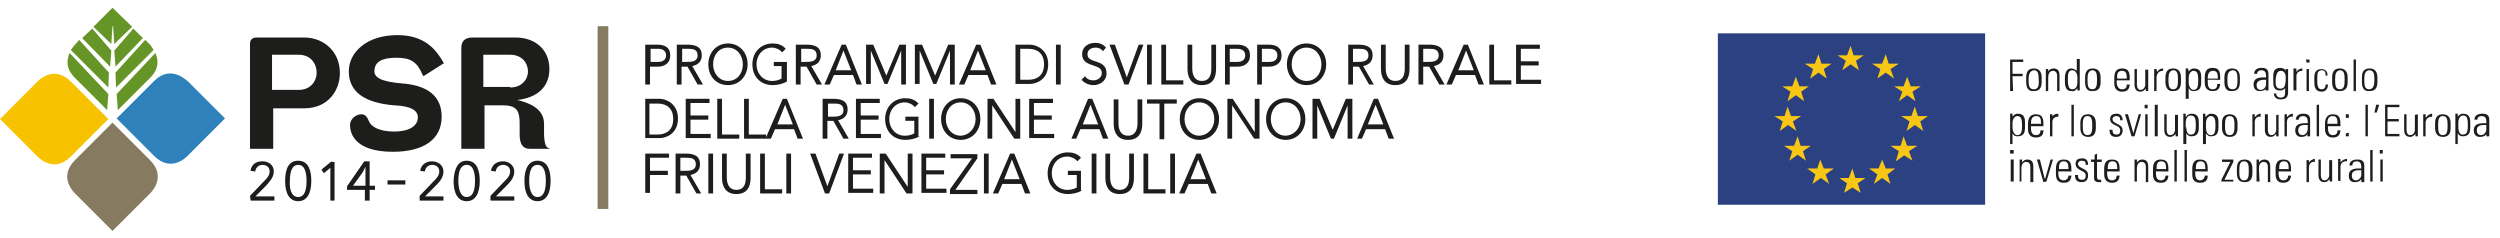<?xml version="1.0" encoding="utf-8"?>
<!-- Generator: Adobe Illustrator 24.2.1, SVG Export Plug-In . SVG Version: 6.00 Build 0)  -->
<svg version="1.1" id="Livello_1" xmlns="http://www.w3.org/2000/svg" xmlns:xlink="http://www.w3.org/1999/xlink" x="0px" y="0px"
	 viewBox="0 0 420 40" style="enable-background:new 0 0 420 40;" xml:space="preserve">
<style type="text/css">
	.st0{fill:#2F81BC;}
	.st1{fill:#F7C300;}
	.st2{fill:#867B60;}
	.st3{fill:#669527;}
	.st4{fill:#1D1D1B;}
	.st5{fill:#2C4182;}
	.st6{fill:#F8C614;}
</style>
<g>
	<path class="st0" d="M25.9,13.6l-6.3,6.3h0l0,0l0,0h0l6.3,6.3c3,3,5.7-0.1,5.7-0.1l6.2-6.2l0,0l0,0l0,0l0,0l0,0h0l-6.2-6.2
		C31.5,13.7,28.8,10.7,25.9,13.6"/>
	<path class="st1" d="M11.9,13.7l6.3,6.3l0,0l0,0l0,0h0l-6.3,6.3c-3,3-5.7-0.1-5.7-0.1L0,20h0l0,0l0,0l0,0l0,0l0,0l6.2-6.2
		C6.2,13.8,8.9,10.7,11.9,13.7"/>
	<path class="st2" d="M25.2,26.9l-6.3-6.3v0l0,0l0,0v0l-6.3,6.3c-3,3,0.1,5.7,0.1,5.7l6.2,6.2l0,0l0,0l0,0l0,0v0l6.2-6.2
		C25.1,32.6,28.2,29.9,25.2,26.9"/>
	<path class="st3" d="M18.9,1.3L18.9,1.3L18.9,1.3L18.9,1.3L18.9,1.3l-3.2,3.2l3,2.9l0.2-3H19l0.2,3l3-2.9L18.9,1.3z M26.1,8.9
		l-6.5,6.9l0.2,2.7l5.4-5.4C26.8,11.5,26.6,10,26.1,8.9 M22.4,4.8l-3.2,3.7l0.2,2.7L24,6.4L22.4,4.8z M25.1,7.4l-0.7-0.7l-5,5.5
		l0.1,2.5l6.3-6.3C25.5,7.8,25.1,7.4,25.1,7.4 M12.6,13.1l5.4,5.4l0.2-2.7l-6.5-6.9C11.2,10,11,11.5,12.6,13.1 M13.8,6.4l4.7,4.8
		l0.2-2.7l-3.2-3.7L13.8,6.4z M12.7,7.4c0,0-0.4,0.4-0.8,1l6.3,6.3l0.1-2.5l-5-5.5L12.7,7.4z"/>
	<path class="st4" d="M201.3,26.8L201.3,26.8l-1.3,3.3h2.6L201.3,26.8z M201,25.8h0.7l2.7,6.7h-0.9l-0.6-1.6h-3.2l-0.7,1.6h-0.9
		L201,25.8z M196.6,25.8h0.8v6.7h-0.8V25.8z M192.1,25.8h0.8v6h2.9v0.7h-3.7V25.8z M190.5,29.9c0,1.5-0.6,2.7-2.4,2.7
		c-1.8,0-2.4-1.3-2.4-2.7v-4.1h0.8v4c0,1.1,0.4,2.1,1.6,2.1c1.3,0,1.6-1,1.6-2.1v-4h0.8V29.9z M183.4,25.8h0.8v6.7h-0.8V25.8z
		 M181.8,32c-0.7,0.4-1.6,0.6-2.4,0.6c-2,0-3.4-1.4-3.4-3.5c0-2.1,1.5-3.5,3.4-3.5c0.8,0,1.6,0.2,2.2,0.9l-0.6,0.6
		c-0.4-0.5-1.1-0.8-1.7-0.8c-1.5,0-2.6,1.2-2.6,2.8c0,1.6,1.1,2.8,2.6,2.8c0.5,0,1.1-0.1,1.6-0.4v-2.1h-1.5v-0.7h2.2V32z M170,26.8
		L170,26.8l-1.3,3.3h2.6L170,26.8z M169.7,25.8h0.7l2.7,6.7h-0.9l-0.6-1.6h-3.2l-0.7,1.6h-0.9L169.7,25.8z M165.3,25.8h0.8v6.7h-0.8
		V25.8z M159.6,31.8l3.7-5.2h-3.6v-0.7h4.5v0.7l-3.7,5.3h3.7v0.7h-4.6V31.8z M154.8,25.8h4v0.7h-3.2v2.1h3v0.7h-3v2.4h3.4v0.7h-4.2
		V25.8z M147.8,25.8h1l3.7,5.6h0v-5.6h0.8v6.7h-1l-3.7-5.6h0v5.6h-0.8V25.8z M142.5,25.8h4v0.7h-3.2v2.1h3v0.7h-3v2.4h3.4v0.7h-4.2
		V25.8z M136.1,25.8h0.9l2,5.5h0l2-5.5h0.8l-2.5,6.7h-0.7L136.1,25.8z M132.1,25.8h0.8v6.7h-0.8V25.8z M127.7,25.8h0.8v6h2.9v0.7
		h-3.7V25.8z M126.1,29.9c0,1.5-0.6,2.7-2.4,2.7s-2.4-1.3-2.4-2.7v-4.1h0.8v4c0,1.1,0.4,2.1,1.6,2.1c1.3,0,1.6-1,1.6-2.1v-4h0.8
		V29.9z M119,25.8h0.8v6.7H119V25.8z M114.3,28.7h0.7c0.8,0,1.9,0,1.9-1.1c0-1-0.8-1.1-1.5-1.1h-1.1V28.7z M113.5,25.8h1.6
		c1.2,0,2.5,0.2,2.5,1.8c0,1-0.6,1.6-1.6,1.8l1.8,3.1H117l-1.7-3h-1v3h-0.8V25.8z M108.5,25.8h3.9v0.7h-3.2v2.2h3v0.7h-3v3h-0.8
		V25.8z M231.1,17.6L231.1,17.6l-1.3,3.3h2.6L231.1,17.6z M230.8,16.6h0.7l2.7,6.7h-0.9l-0.6-1.6h-3.2l-0.7,1.6H228L230.8,16.6z
		 M220.6,16.6h1.1l2.2,5.2h0l2.2-5.2h1.1v6.7h-0.8v-5.6h0l-2.3,5.6h-0.5l-2.3-5.6h0v5.6h-0.8V16.6z M218.5,20c0-1.5-1-2.8-2.5-2.8
		c-1.5,0-2.5,1.2-2.5,2.8c0,1.5,1,2.8,2.5,2.8C217.5,22.7,218.5,21.5,218.5,20 M212.7,20c0-2,1.4-3.5,3.3-3.5c1.9,0,3.3,1.5,3.3,3.5
		c0,2-1.4,3.5-3.3,3.5C214.1,23.5,212.7,22,212.7,20 M206.1,16.6h1l3.7,5.6h0v-5.6h0.8v6.7h-0.9l-3.7-5.6h0v5.6h-0.8V16.6z M204,20
		c0-1.5-1-2.8-2.5-2.8c-1.5,0-2.5,1.2-2.5,2.8c0,1.5,1,2.8,2.5,2.8C203,22.7,204,21.5,204,20 M198.2,20c0-2,1.4-3.5,3.3-3.5
		c1.9,0,3.3,1.5,3.3,3.5c0,2-1.4,3.5-3.3,3.5C199.6,23.5,198.2,22,198.2,20 M197.7,17.4h-2.1v6h-0.8v-6h-2.1v-0.7h5V17.4z
		 M191.9,20.8c0,1.5-0.6,2.7-2.4,2.7c-1.8,0-2.4-1.3-2.4-2.7v-4.1h0.8v4c0,1.1,0.4,2.1,1.6,2.1s1.6-1,1.6-2.1v-4h0.8V20.8z
		 M183.2,17.6L183.2,17.6l-1.3,3.3h2.6L183.2,17.6z M182.8,16.6h0.7l2.7,6.7h-0.9l-0.6-1.6h-3.2l-0.7,1.6H180L182.8,16.6z
		 M172.9,16.6h4v0.7h-3.2v2.1h3v0.7h-3v2.4h3.4v0.7h-4.2V16.6z M165.9,16.6h1l3.7,5.6h0v-5.6h0.8v6.7h-1l-3.7-5.6h0v5.6h-0.8V16.6z
		 M163.9,20c0-1.5-1-2.8-2.5-2.8c-1.5,0-2.5,1.2-2.5,2.8c0,1.5,1,2.8,2.5,2.8C162.9,22.7,163.9,21.5,163.9,20 M158.1,20
		c0-2,1.4-3.5,3.3-3.5s3.3,1.5,3.3,3.5c0,2-1.4,3.5-3.3,3.5S158.1,22,158.1,20 M156.1,16.6h0.8v6.7h-0.8V16.6z M154.5,22.9
		c-0.7,0.4-1.6,0.6-2.4,0.6c-2,0-3.4-1.4-3.4-3.5c0-2.1,1.5-3.5,3.4-3.5c0.8,0,1.6,0.2,2.2,0.9l-0.6,0.6c-0.4-0.5-1.1-0.8-1.7-0.8
		c-1.5,0-2.6,1.2-2.6,2.8c0,1.6,1.1,2.8,2.6,2.8c0.5,0,1.1-0.1,1.6-0.4v-2.1h-1.5v-0.7h2.2V22.9z M143.8,16.6h4v0.7h-3.2v2.1h3v0.7
		h-3v2.4h3.4v0.7h-4.2V16.6z M139.1,19.6h0.7c0.8,0,1.9,0,1.9-1.1c0-1-0.8-1.1-1.5-1.1h-1.1V19.6z M138.3,16.6h1.6
		c1.2,0,2.5,0.2,2.5,1.8c0,1-0.6,1.6-1.6,1.8l1.8,3.1h-0.9l-1.7-3h-1v3h-0.8V16.6z M131.9,17.6L131.9,17.6l-1.3,3.3h2.6L131.9,17.6z
		 M131.5,16.6h0.7l2.7,6.7h-0.9l-0.6-1.6h-3.2l-0.7,1.6h-0.9L131.5,16.6z M125,16.6h0.8v6h2.9v0.7H125V16.6z M120.5,16.6h0.8v6h2.9
		v0.7h-3.7V16.6z M115.2,16.6h4v0.7h-3.2v2.1h3v0.7h-3v2.4h3.4v0.7h-4.2V16.6z M109.1,22.6h1.4c1.5,0,2.6-0.8,2.6-2.6
		c0-1.8-1.1-2.6-2.6-2.6h-1.4V22.6z M108.4,16.6h2.4c1.2,0,3.1,0.9,3.1,3.3c0,2.5-1.9,3.3-3.1,3.3h-2.4V16.6z M254.7,7.5h4v0.7h-3.2
		v2.1h3V11h-3v2.4h3.4v0.7h-4.2V7.5z M250.2,7.5h0.8v6h2.9v0.7h-3.7V7.5z M246.3,8.5L246.3,8.5l-1.3,3.3h2.6L246.3,8.5z M245.9,7.5
		h0.7l2.7,6.7h-0.9l-0.6-1.6h-3.2l-0.7,1.6h-0.9L245.9,7.5z M239.1,10.4h0.7c0.8,0,1.9,0,1.9-1.1c0-1-0.8-1.1-1.5-1.1h-1.1V10.4z
		 M238.4,7.5h1.6c1.2,0,2.5,0.2,2.5,1.8c0,1-0.6,1.6-1.6,1.8l1.8,3.1h-0.9l-1.7-3h-1v3h-0.8V7.5z M236.8,11.6c0,1.5-0.6,2.7-2.4,2.7
		c-1.8,0-2.4-1.3-2.4-2.7V7.5h0.8v4c0,1.1,0.4,2.1,1.6,2.1c1.3,0,1.6-1,1.6-2.1v-4h0.8V11.6z M227.3,10.4h0.7c0.8,0,1.9,0,1.9-1.1
		c0-1-0.8-1.1-1.5-1.1h-1.1V10.4z M226.5,7.5h1.6c1.2,0,2.5,0.2,2.5,1.8c0,1-0.6,1.6-1.6,1.8l1.8,3.1H230l-1.7-3h-1v3h-0.8V7.5z
		 M222,10.8c0-1.5-1-2.8-2.5-2.8c-1.5,0-2.5,1.2-2.5,2.8c0,1.5,1,2.8,2.5,2.8C221,13.6,222,12.4,222,10.8 M216.2,10.8
		c0-2,1.4-3.5,3.3-3.5c1.9,0,3.3,1.5,3.3,3.5c0,2-1.4,3.5-3.3,3.5C217.6,14.3,216.2,12.8,216.2,10.8 M212,10.4h1.3
		c0.8,0,1.3-0.4,1.3-1.1c0-0.7-0.5-1.1-1.3-1.1H212V10.4z M211.2,7.5h1.9c1.2,0,2.2,0.4,2.2,1.8c0,1.5-1.2,1.9-2.1,1.9H212v3h-0.8
		V7.5z M206.6,10.4h1.3c0.8,0,1.3-0.4,1.3-1.1c0-0.7-0.5-1.1-1.3-1.1h-1.3V10.4z M205.9,7.5h1.9c1.2,0,2.2,0.4,2.2,1.8
		c0,1.5-1.2,1.9-2.1,1.9h-1.3v3h-0.8V7.5z M204.3,11.6c0,1.5-0.6,2.7-2.4,2.7c-1.8,0-2.4-1.3-2.4-2.7V7.5h0.8v4
		c0,1.1,0.4,2.1,1.6,2.1c1.3,0,1.6-1,1.6-2.1v-4h0.8V11.6z M195.1,7.5h0.8v6h2.9v0.7h-3.7V7.5z M192.7,7.5h0.8v6.7h-0.8V7.5z
		 M186.4,7.5h0.9l2,5.5h0l2-5.5h0.8l-2.5,6.7h-0.7L186.4,7.5z M185.3,8.6C185,8.2,184.6,8,184.1,8c-0.7,0-1.4,0.3-1.4,1.1
		c0,0.6,0.3,0.9,1.3,1.2c1,0.3,1.9,0.7,1.9,2c0,1.3-1.1,2-2.2,2c-0.7,0-1.5-0.3-2-0.9l0.6-0.6c0.3,0.5,0.8,0.7,1.4,0.7
		c0.6,0,1.4-0.4,1.4-1.2c0-0.8-0.5-1-1.7-1.4c-0.9-0.3-1.6-0.7-1.6-1.8c0-1.3,1.1-1.9,2.2-1.9c0.7,0,1.3,0.2,1.8,0.8L185.3,8.6z
		 M177.4,7.5h0.8v6.7h-0.8V7.5z M171.4,13.4h1.4c1.5,0,2.6-0.8,2.6-2.6c0-1.8-1.1-2.6-2.6-2.6h-1.4V13.4z M170.6,7.5h2.4
		c1.2,0,3.1,0.9,3.1,3.3c0,2.5-1.9,3.3-3.1,3.3h-2.4V7.5z M164.3,8.5L164.3,8.5l-1.3,3.3h2.6L164.3,8.5z M164,7.5h0.7l2.7,6.7h-0.9
		l-0.6-1.6h-3.2l-0.7,1.6h-0.9L164,7.5z M153.8,7.5h1.1l2.2,5.2h0l2.2-5.2h1.1v6.7h-0.8V8.5h0l-2.3,5.6h-0.5l-2.3-5.6h0v5.6h-0.8
		V7.5z M145.6,7.5h1.1l2.2,5.2h0l2.2-5.2h1.1v6.7h-0.8V8.5h0l-2.3,5.6h-0.5l-2.3-5.6h0v5.6h-0.8V7.5z M141.7,8.5L141.7,8.5l-1.3,3.3
		h2.6L141.7,8.5z M141.4,7.5h0.7l2.7,6.7h-0.9l-0.6-1.6h-3.2l-0.7,1.6h-0.9L141.4,7.5z M134.6,10.4h0.7c0.8,0,1.9,0,1.9-1.1
		c0-1-0.8-1.1-1.5-1.1h-1.1V10.4z M133.8,7.5h1.6c1.2,0,2.5,0.2,2.5,1.8c0,1-0.6,1.6-1.6,1.8l1.8,3.1h-0.9l-1.7-3h-1v3h-0.8V7.5z
		 M132.2,13.7c-0.7,0.4-1.6,0.6-2.4,0.6c-2,0-3.4-1.4-3.4-3.5c0-2.1,1.5-3.5,3.4-3.5c0.8,0,1.6,0.2,2.2,0.9l-0.6,0.6
		c-0.4-0.5-1.1-0.8-1.7-0.8c-1.5,0-2.6,1.2-2.6,2.8c0,1.6,1.1,2.8,2.6,2.8c0.5,0,1.1-0.1,1.6-0.4v-2.1H130v-0.7h2.2V13.7z
		 M124.8,10.8c0-1.5-1-2.8-2.5-2.8c-1.5,0-2.5,1.2-2.5,2.8c0,1.5,1,2.8,2.5,2.8C123.8,13.6,124.8,12.4,124.8,10.8 M119,10.8
		c0-2,1.4-3.5,3.3-3.5c1.9,0,3.3,1.5,3.3,3.5c0,2-1.4,3.5-3.3,3.5C120.3,14.3,119,12.8,119,10.8 M114.6,10.4h0.7
		c0.8,0,1.9,0,1.9-1.1c0-1-0.8-1.1-1.5-1.1h-1.1V10.4z M113.8,7.5h1.6c1.2,0,2.5,0.2,2.5,1.8c0,1-0.6,1.6-1.6,1.8l1.8,3.1h-0.9
		l-1.7-3h-1v3h-0.8V7.5z M109.3,10.4h1.3c0.8,0,1.3-0.4,1.3-1.1c0-0.7-0.5-1.1-1.3-1.1h-1.3V10.4z M108.5,7.5h1.9
		c1.2,0,2.2,0.4,2.2,1.8c0,1.5-1.2,1.9-2.1,1.9h-1.3v3h-0.8V7.5z"/>
	<rect x="100.4" y="4.4" class="st2" width="1.8" height="30.7"/>
	<path class="st4" d="M50.2,15.1c2,0,3-1.5,3-2.9c0-1.5-1-3-3-3h-4.5v5.9H50.2z M55.6,8.2c1,1.1,1.5,2.5,1.5,4.1
		c0,2.8-1.9,5.9-6,5.9h-5.2V25H42V7.3c0-0.4,0.2-1,1.1-1h8C52.9,6.3,54.5,7,55.6,8.2 M85.7,14.7c2,0,3-1.4,3-2.7
		c0-1.3-0.9-2.8-3-2.8h-4.5v5.4h0.1H85.7z M92,24.8l0.4,0.2H89c-1.1,0-1.7-0.7-1.7-2.4v-1.7c0-1.9-0.2-3.2-2.7-3.2h-3.2V25h-3.9V8.1
		c0-1.2,0.6-1.8,1.9-1.8h7.2c3.4,0,5.7,2.1,5.7,5.3c0,2.9-1.9,4.8-5.4,5.2c1.7,0.4,4.5,1.3,4.5,4v1.7C91.4,23.6,91.6,24.6,92,24.8
		 M58.6,12c0-1.7,0.8-3.2,2.2-4.3c1.5-1.2,3.6-1.8,6-1.8c4.6,0,6.5,2.5,7.7,4.6l0.1,0.1l-3.3,2.1l-0.1,0.1L71,12.6
		c-0.9-2.2-2-2.9-4.4-2.9c-2.5,0-3.7,0.7-3.7,2.3c0,1.4,2.3,1.8,4.5,2c4.5,0.3,6.8,2.2,6.8,5.6c0,3.8-3,5.9-8.2,5.9
		c-6.5,0-7.2-3.2-7.2-4.5c0-1,1-1.8,1.9-1.8c0.7,0,1,0.5,1.3,1.2c0.3,0.8,1.6,1.7,4.2,1.7c2.5,0,4-0.9,4-2.4c0-1.2-1.3-1.9-3.9-2
		C61.2,17.3,58.6,15.4,58.6,12"/>
	<path class="st4" d="M59.3,31.2L59.3,31.2l1.6-2.2c0.2-0.3,0.3-0.6,0.5-1h0c0,0.3,0,0.7,0,1v2.2H59.3z M62.1,33.7v-1.8H63v-0.7
		h-0.9v-4.1h-0.9l-2.9,4.2v0.6h3v1.8H62.1z M50.1,33.1c1.2,0,1.4-1.5,1.4-2.7c0-1.2-0.2-2.7-1.4-2.7c-1.2,0-1.4,1.5-1.4,2.7
		C48.6,31.6,48.9,33.1,50.1,33.1 M50.1,27c1.8,0,2.2,1.8,2.2,3.4c0,2.2-0.8,3.4-2.2,3.4c-1.4,0-2.2-1.2-2.2-3.4
		C47.9,28.2,48.6,27,50.1,27 M90.3,33.1c1.2,0,1.4-1.5,1.4-2.7c0-1.2-0.2-2.7-1.4-2.7c-1.2,0-1.4,1.5-1.4,2.7
		C88.9,31.6,89.2,33.1,90.3,33.1 M90.3,27c1.8,0,2.2,1.8,2.2,3.4c0,2.2-0.8,3.4-2.2,3.4c-1.4,0-2.2-1.2-2.2-3.4
		C88.1,28.2,88.9,27,90.3,27 M82.4,33.7h4V33H83l0.1,0.2l2-2c0.7-0.7,1.3-1.4,1.3-2.4c0-1.1-1-1.7-1.9-1.7c-1.1,0-1.8,0.6-2,1.5
		l0,0.1l0.7,0.1l0.1,0l0-0.1c0.1-0.6,0.6-1,1.2-1c0.7,0,1.2,0.4,1.2,1.1c0,0.7-0.5,1.2-0.9,1.6l-2.4,2.5l0,0L82.4,33.7L82.4,33.7z
		 M78.4,33.1c1.2,0,1.4-1.5,1.4-2.7c0-1.2-0.2-2.7-1.4-2.7c-1.2,0-1.4,1.5-1.4,2.7C77,31.6,77.3,33.1,78.4,33.1 M78.4,27
		c1.8,0,2.2,1.8,2.2,3.4c0,2.2-0.8,3.4-2.2,3.4c-1.4,0-2.2-1.2-2.2-3.4C76.3,28.2,77,27,78.4,27 M55.7,27.1l-1.7,1.4l0.4,0.6
		l1.1-0.9v5.5h0.7v-6.5H55.7z M70.5,33.7h4V33h-3.4l0.1,0.2l2-2c0.7-0.7,1.3-1.4,1.3-2.4c0-1.1-1-1.7-1.9-1.7c-1.1,0-1.8,0.6-2,1.5
		l0,0.1l0.7,0.1l0.1,0l0-0.1c0.1-0.6,0.6-1,1.2-1c0.7,0,1.2,0.4,1.2,1.1c0,0.7-0.5,1.2-0.9,1.6l-2.4,2.5l0,0L70.5,33.7L70.5,33.7z
		 M65.2,31h2.9v-0.7h-3V31H65.2z M42.1,33.7L42.1,33.7L42,32.9l0,0c0,0,2.4-2.5,2.4-2.5c0.4-0.4,0.9-0.9,0.9-1.6
		c0-0.7-0.5-1.1-1.2-1.1c-0.6,0-1.1,0.4-1.2,1l0,0.1l-0.1,0l-0.7-0.1l0-0.1c0.2-1,0.9-1.5,2-1.5c1,0,1.9,0.6,1.9,1.7
		c0,1-0.7,1.7-1.3,2.4l-2,2L42.7,33h3.4v0.7H42.1z"/>
	<polygon class="st4" points="337.7,10 339.9,10 339.9,10.4 338.1,10.4 338.1,12.4 339.8,12.4 339.8,12.8 338.1,12.8 338.2,15.3 
		337.7,15.3 	"/>
	<path class="st4" d="M340.4,13.8V13c0-1,0.4-1.5,1.3-1.5c0.9,0,1.3,0.6,1.3,1.5v0.8c0,1-0.4,1.5-1.3,1.5
		C340.8,15.4,340.4,14.8,340.4,13.8 M340.8,13.4c0,1,0.1,1.6,0.9,1.6c0.7,0,0.9-0.6,0.8-1.6c0-1-0.1-1.6-0.8-1.6
		C341,11.9,340.8,12.5,340.8,13.4"/>
	<path class="st4" d="M344.2,15.3l-0.5,0l0-3.7h0.4V12h0c0.2-0.3,0.5-0.5,0.9-0.5c0.9,0,1,0.7,1,1.2l0,2.6l-0.4,0v-2.6
		c0-0.4-0.2-0.8-0.7-0.8c-0.4,0-0.8,0.3-0.8,1.1V15.3z"/>
	<path class="st4" d="M349,14.8L349,14.8c-0.3,0.4-0.5,0.6-1,0.5c-1.1,0-1.1-1.1-1.1-1.9c0-0.7,0-1.9,1.1-1.9c0.3,0,0.7,0.2,0.9,0.4
		l0,0l0-2l0.5,0v4.6c0,0.4,0,0.6,0,0.7l-0.4,0L349,14.8z M349,13.8v-0.7c0-0.2,0-1.2-0.8-1.3c-0.8,0-0.8,0.7-0.8,1.6
		c0,1.4,0.3,1.6,0.8,1.6C348.6,15,349,14.7,349,13.8"/>
	<path class="st4" d="M350.3,13.8V13c0-1,0.4-1.5,1.3-1.5c0.9,0,1.3,0.6,1.3,1.5l0,0.8c0,1-0.4,1.5-1.3,1.5
		C350.7,15.4,350.3,14.8,350.3,13.8 M350.7,13.4c0,1,0.1,1.6,0.8,1.6c0.7,0,0.8-0.6,0.8-1.6c0-1-0.1-1.6-0.8-1.6
		C350.8,11.9,350.7,12.5,350.7,13.4"/>
	<path class="st4" d="M355.6,13.5v0.3c0,0.5,0.2,1.2,0.9,1.2c0.6,0,0.8-0.3,0.8-0.8l0.5,0c-0.1,0.9-0.5,1.2-1.3,1.2
		c-0.6,0-1.3-0.3-1.3-1.4v-0.9c0-1.1,0.4-1.6,1.3-1.6c1.3,0,1.3,0.9,1.3,2H355.6z M357.3,13.2c0-0.8-0.1-1.3-0.8-1.3
		c-0.7,0-0.9,0.5-0.8,1.3L357.3,13.2z"/>
	<path class="st4" d="M360.9,11.6v3.7l-0.4,0v-0.4h0c-0.3,0.3-0.5,0.5-0.9,0.5c-0.8,0-1-0.6-1-1.2l0-2.6h0.4l0,2.6
		c0,0.1,0,0.9,0.6,0.9c0.6,0,0.8-0.6,0.8-0.8v-2.6H360.9z"/>
	<path class="st4" d="M362.4,12.1L362.4,12.1c0.2-0.4,0.6-0.6,1-0.6v0.4c-0.6,0-1,0.3-1.1,1l0,2.4l-0.4,0l0-3.7h0.4L362.4,12.1z"/>
	<path class="st4" d="M363.8,13.8V13c0-1,0.4-1.5,1.3-1.5c0.9,0,1.3,0.6,1.3,1.5l0,0.8c0,1-0.4,1.5-1.3,1.5
		C364.3,15.4,363.8,14.8,363.8,13.8 M364.3,13.4c0,1,0.1,1.6,0.8,1.6c0.7,0,0.8-0.6,0.8-1.6c0-1-0.1-1.6-0.8-1.6
		C364.4,11.9,364.3,12.5,364.3,13.4"/>
	<path class="st4" d="M367.7,12L367.7,12c0.3-0.4,0.6-0.5,0.9-0.5c1.2,0,1.2,1,1.2,1.5l0,0.8c0,1-0.3,1.5-1.3,1.5
		c-0.3,0-0.6-0.1-0.8-0.5l0,0v1.8h-0.5v-5.1l0.4,0L367.7,12z M367.7,13.8c0,0.8,0.4,1.3,0.8,1.3c0.7,0,0.8-0.6,0.8-1.6
		c0-1-0.1-1.6-0.8-1.6c-0.3,0-0.8,0.3-0.8,1.2L367.7,13.8z"/>
	<path class="st4" d="M370.9,13.5v0.3c0,0.5,0.1,1.2,0.8,1.2c0.6,0,0.8-0.3,0.8-0.9h0.5c-0.1,0.9-0.5,1.2-1.3,1.2
		c-0.6,0-1.3-0.3-1.3-1.4v-0.9c0-1.1,0.4-1.6,1.3-1.6c1.3,0,1.3,0.9,1.3,2H370.9z M372.6,13.2c0-0.8-0.1-1.3-0.8-1.3
		c-0.7,0-0.9,0.5-0.9,1.3L372.6,13.2z"/>
	<path class="st4" d="M373.7,13.8l0-0.8c0-1,0.4-1.5,1.3-1.5c0.9,0,1.3,0.6,1.3,1.5v0.8c0,1-0.4,1.5-1.3,1.5
		C374.1,15.4,373.7,14.8,373.7,13.8 M374.2,13.4c0,1,0.1,1.6,0.9,1.6c0.7,0,0.8-0.6,0.8-1.6c0-1-0.1-1.6-0.8-1.6
		C374.3,11.9,374.2,12.5,374.2,13.4"/>
	<path class="st4" d="M380.7,14.8L380.7,14.8c-0.2,0.4-0.6,0.5-1.1,0.5c-0.7,0-1-0.5-1-1.1c0-1.3,1.3-1.2,2.1-1.2v-0.3
		c0-0.5-0.2-0.9-0.8-0.9c-0.4,0-0.7,0.2-0.7,0.6h-0.5c0-0.7,0.6-1,1.2-1c0.4,0,1.2,0,1.2,1v1.9c0,0.3,0,0.5,0,0.9h-0.5V14.8z
		 M380.7,13.4c-0.6,0-1.6,0-1.6,0.9c0,0.4,0.2,0.8,0.7,0.8c0.5,0,0.9-0.5,0.9-0.9V13.4z"/>
	<path class="st4" d="M384,11.6h0.4c0,0.4,0,0.5,0,0.7v3.1c0,0.8-0.2,1.3-1.3,1.3c-0.9,0-1.1-0.7-1.1-1l0.4,0c0,0.4,0.3,0.7,0.7,0.7
		c0.9,0,0.8-0.5,0.8-1.6h0c-0.2,0.3-0.5,0.4-0.9,0.4c-1.1,0-1.1-0.9-1.1-1.8c0-0.9,0-0.9,0.1-1.3c0-0.2,0.3-0.7,1.1-0.7
		c0.4,0,0.8,0.2,0.9,0.5l0,0V11.6z M382.3,13.4c0,0.8,0,1.5,0.8,1.5c0.4,0,0.6-0.2,0.7-0.4c0.1-0.3,0.2-0.5,0.2-1.5
		c0-0.8-0.4-1.1-0.8-1.1C382.4,11.9,382.4,12.8,382.3,13.4"/>
	<path class="st4" d="M385.8,12.1L385.8,12.1c0.2-0.4,0.6-0.6,1-0.6v0.4c-0.6,0-1,0.3-1,0.9v2.4l-0.5,0v-3.7l0.5,0V12.1z"/>
	<path class="st4" d="M387.5,11.6v3.7l0.4,0l0-3.7L387.5,11.6z M387.5,10.5l0.5,0V10l-0.6,0L387.5,10.5z"/>
	<path class="st4" d="M390.7,12.6c0-0.5-0.1-0.8-0.7-0.8c-0.3,0-0.5,0.2-0.6,0.4c-0.1,0.2-0.1,0.7-0.1,1.2c0,0.7,0,1.6,0.7,1.6
		c0.6,0,0.7-0.4,0.7-0.8l0.4,0c0,1-0.7,1.2-1,1.2c-1.3,0-1.3-1-1.3-1.9c0-0.4,0-0.9,0.1-1.2c0.2-0.5,0.6-0.7,1.1-0.7
		c0.6,0,1.1,0.4,1,1.1H390.7z"/>
	<path class="st4" d="M391.8,13.8l0-0.8c0-1,0.4-1.5,1.3-1.5c0.9,0,1.3,0.6,1.3,1.5v0.8c0,1-0.4,1.5-1.3,1.5
		C392.2,15.4,391.8,14.8,391.8,13.8 M392.3,13.4c0,1,0.1,1.6,0.8,1.6c0.7,0,0.8-0.6,0.8-1.6c0-1-0.1-1.6-0.8-1.6
		C392.4,11.9,392.3,12.5,392.3,13.4"/>
	<rect x="395.4" y="10" class="st4" width="0.4" height="5.3"/>
	<path class="st4" d="M396.8,13.8l0-0.8c0-1,0.4-1.5,1.3-1.5c0.9,0,1.3,0.6,1.3,1.5v0.8c0,1-0.4,1.5-1.3,1.5
		C397.2,15.4,396.8,14.8,396.8,13.8 M397.2,13.4c0,1,0.1,1.6,0.8,1.6c0.7,0,0.9-0.6,0.9-1.6c0-1-0.1-1.6-0.9-1.6
		C397.3,11.9,397.2,12.5,397.2,13.4"/>
	<path class="st4" d="M338.1,19.6L338.1,19.6c0.3-0.4,0.6-0.5,0.9-0.5c1.2,0,1.2,1,1.2,1.5l0,0.8c0,1-0.3,1.5-1.3,1.5
		c-0.3,0-0.6-0.1-0.8-0.5l0,0v1.8h-0.4v-5.1l0.4,0L338.1,19.6z M338.1,21.4c0,0.8,0.4,1.3,0.8,1.3c0.7,0,0.8-0.6,0.8-1.6
		c0-1-0.1-1.6-0.8-1.6c-0.3,0-0.8,0.3-0.8,1.2V21.4z"/>
	<path class="st4" d="M341.2,21.2l0,0.3c0,0.5,0.1,1.2,0.8,1.2c0.6,0,0.8-0.3,0.8-0.8h0.5c0,0.9-0.5,1.2-1.3,1.2
		c-0.6,0-1.3-0.3-1.3-1.4l0-0.9c0-1.1,0.5-1.6,1.3-1.6c1.3,0,1.3,0.9,1.3,2H341.2z M342.9,20.8c0-0.8-0.1-1.3-0.8-1.3
		c-0.7,0-0.9,0.5-0.9,1.3L342.9,20.8z"/>
	<path class="st4" d="M344.7,19.7L344.7,19.7c0.2-0.4,0.6-0.6,1.1-0.6v0.5c-0.6,0-1,0.3-1,0.9l0,2.4h-0.4v-3.7l0.4,0V19.7z"/>
	<rect x="348" y="17.6" class="st4" width="0.4" height="5.3"/>
	<path class="st4" d="M349.5,21.5l0-0.8c0-1,0.4-1.5,1.3-1.5c0.9,0,1.3,0.6,1.3,1.5v0.8c0,1-0.4,1.5-1.3,1.5
		C349.9,23,349.5,22.4,349.5,21.5 M349.9,21.1c0,1,0.1,1.6,0.8,1.6c0.7,0,0.8-0.6,0.8-1.6c0-1-0.1-1.6-0.8-1.6
		C350,19.5,349.9,20.1,349.9,21.1"/>
	<path class="st4" d="M355.5,23c-0.8,0-1.1-0.4-1.1-1.2h0.5c0,0.5,0.1,0.8,0.7,0.8c0.4,0,0.6-0.2,0.6-0.7c0-1-1.7-0.7-1.7-1.9
		c0-0.7,0.5-0.9,1.1-0.9c0.7,0,1,0.5,1,1.1l-0.4,0c0-0.5-0.2-0.7-0.7-0.7c-0.3,0-0.6,0.2-0.6,0.5c0,0.9,1.7,0.7,1.7,1.9
		C356.6,22.6,356.2,23,355.5,23"/>
	<polygon class="st4" points="358.4,22.4 358.4,22.4 359.3,19.2 359.7,19.2 358.6,22.9 358.1,22.9 357,19.2 357.5,19.2 	"/>
	<path class="st4" d="M360.4,19.2v3.7l0.4,0l0-3.7H360.4z M360.3,18.2l0.5,0l0-0.6l-0.5,0L360.3,18.2z"/>
	<polygon class="st4" points="362,22.9 362.5,22.9 362.5,17.6 362,17.6 	"/>
	<path class="st4" d="M365.9,19.2l0,3.7h-0.4l0-0.4h0c-0.3,0.3-0.5,0.5-0.9,0.5c-0.8,0-1-0.6-1-1.2v-2.6h0.4l0,2.6
		c0,0.1,0,0.9,0.6,0.9c0.6,0,0.8-0.6,0.8-0.8l0-2.6H365.9z"/>
	<path class="st4" d="M367.3,19.6L367.3,19.6c0.2-0.4,0.6-0.5,0.9-0.5c1.2,0,1.2,1,1.2,1.5l0,0.8c0,1-0.3,1.5-1.3,1.5
		c-0.3,0-0.5-0.1-0.8-0.5l0,0v1.8l-0.5,0v-5.1h0.4V19.6z M367.3,21.4c0,0.9,0.4,1.3,0.8,1.2c0.7,0,0.8-0.6,0.8-1.6
		c0-1-0.1-1.6-0.9-1.6c-0.3,0-0.8,0.3-0.8,1.2V21.4z"/>
	<path class="st4" d="M370.6,19.6L370.6,19.6c0.3-0.4,0.6-0.5,0.9-0.5c1.2,0,1.2,1,1.2,1.5l0,0.8c0,1-0.3,1.5-1.3,1.5
		c-0.3,0-0.5-0.1-0.8-0.5l0,0v1.8h-0.5v-5.1h0.4V19.6z M370.6,21.4c0,0.9,0.4,1.3,0.8,1.3c0.7,0,0.8-0.6,0.8-1.6
		c0-1-0.1-1.6-0.8-1.6c-0.3,0-0.8,0.3-0.8,1.2V21.4z"/>
	<path class="st4" d="M373.3,21.5v-0.8c0-1,0.4-1.5,1.3-1.5c0.9,0,1.3,0.6,1.3,1.5l0,0.8c0,1-0.4,1.5-1.3,1.5
		C373.7,23,373.3,22.4,373.3,21.5 M373.8,21.1c0,1,0.1,1.6,0.8,1.6c0.7,0,0.8-0.6,0.8-1.6c0-1-0.1-1.6-0.8-1.6
		C373.9,19.5,373.8,20.1,373.8,21.1"/>
	<path class="st4" d="M378.8,19.7L378.8,19.7c0.2-0.3,0.6-0.6,1-0.6v0.5c-0.6-0.1-1,0.3-1,0.9v2.4h-0.4v-3.7l0.4,0V19.7z"/>
	<path class="st4" d="M382.8,19.2v3.7l-0.4,0v-0.4h0c-0.3,0.3-0.5,0.5-0.9,0.5c-0.8,0-1-0.6-1-1.2l0-2.6h0.5v2.6
		c0,0.1,0,0.9,0.6,0.9c0.6,0,0.8-0.6,0.8-0.8l0-2.6H382.8z"/>
	<path class="st4" d="M384.2,19.7L384.2,19.7c0.2-0.3,0.6-0.6,1-0.6v0.5c-0.6-0.1-1,0.3-1,0.9v2.4h-0.4v-3.7l0.4,0V19.7z"/>
	<path class="st4" d="M387.7,22.5L387.7,22.5c-0.3,0.4-0.6,0.5-1.1,0.5c-0.7,0-1-0.5-1-1.1c0-1.3,1.3-1.2,2.1-1.2l0-0.3
		c0-0.5-0.2-0.9-0.8-0.9c-0.4,0-0.7,0.2-0.7,0.6h-0.5c0-0.7,0.6-1,1.2-1c0.4,0,1.2,0,1.2,1l0,1.9c0,0.3,0,0.5,0,0.9h-0.5L387.7,22.5
		z M387.7,21c-0.7,0-1.6-0.1-1.6,0.9c0,0.4,0.2,0.8,0.7,0.8c0.5,0,0.9-0.5,0.9-1L387.7,21z"/>
	<polygon class="st4" points="389.2,17.6 389.2,22.9 389.6,22.9 389.6,17.6 	"/>
	<path class="st4" d="M391.1,21.2l0,0.3c0,0.5,0.1,1.2,0.8,1.2c0.6,0,0.8-0.3,0.8-0.8l0.5,0c-0.1,0.9-0.5,1.2-1.3,1.2
		c-0.6,0-1.3-0.3-1.3-1.4l0-0.9c0-1.1,0.5-1.6,1.3-1.6c1.3,0,1.3,0.9,1.3,2L391.1,21.2z M392.7,20.8c0-0.8-0.1-1.3-0.8-1.3
		c-0.7,0-0.9,0.5-0.9,1.3L392.7,20.8z"/>
	<path class="st4" d="M394.1,22.4l0,0.5l0.5,0l0-0.6L394.1,22.4z M394.1,19.2v0.6l0.5,0l0-0.6L394.1,19.2z"/>
	<rect x="397.4" y="17.6" class="st4" width="0.4" height="5.3"/>
	<polygon class="st4" points="399.2,17.6 399.7,17.6 399.3,18.9 398.9,18.9 	"/>
	<polygon class="st4" points="403.1,17.6 403.1,18 401.1,18 401.1,20 403,20 403,20.4 401.1,20.4 401.1,22.5 403.1,22.5 403.1,22.9 
		400.7,22.9 400.7,17.6 	"/>
	<path class="st4" d="M406.2,19.2l0,3.7h-0.4v-0.4h0c-0.3,0.3-0.5,0.5-0.9,0.5c-0.8,0-1-0.6-1-1.2v-2.6l0.4,0v2.6
		c0,0.1,0,0.9,0.6,0.9c0.6,0,0.8-0.6,0.8-0.8v-2.6L406.2,19.2z"/>
	<path class="st4" d="M407.6,19.7L407.6,19.7c0.2-0.3,0.6-0.6,1-0.6l0,0.5c-0.6,0-1,0.3-1.1,0.9v2.4h-0.4v-3.7l0.4,0V19.7z"/>
	<path class="st4" d="M409.1,21.5v-0.8c0-1,0.4-1.5,1.3-1.5c0.9,0,1.3,0.6,1.3,1.5v0.8c0,1-0.4,1.5-1.3,1.5
		C409.5,23,409.1,22.4,409.1,21.5 M409.6,21.1c0,1,0.1,1.6,0.8,1.6c0.7,0,0.8-0.6,0.8-1.6c0-1-0.1-1.6-0.8-1.6
		C409.7,19.5,409.6,20.1,409.6,21.1"/>
	<path class="st4" d="M412.9,19.6L412.9,19.6c0.3-0.4,0.6-0.5,0.9-0.5c1.2,0,1.2,1,1.2,1.5l0,0.8c0,1-0.3,1.5-1.3,1.5
		c-0.3,0-0.5-0.1-0.8-0.5l0,0l0,1.8l-0.4,0v-5.1l0.4,0V19.6z M413,21.4c0,0.9,0.4,1.3,0.8,1.2c0.7,0,0.8-0.6,0.8-1.6
		c0-1-0.1-1.6-0.8-1.6c-0.3,0-0.8,0.3-0.8,1.2L413,21.4z"/>
	<path class="st4" d="M417.7,22.5L417.7,22.5c-0.2,0.4-0.6,0.5-1.1,0.5c-0.7,0-1-0.5-1-1.1c0-1.3,1.3-1.2,2.1-1.2l0-0.3
		c0-0.6-0.2-0.9-0.8-0.9c-0.4,0-0.7,0.2-0.7,0.6h-0.5c0-0.7,0.6-1,1.3-1c0.4,0,1.2,0,1.2,1l0,1.9c0,0.3,0,0.5,0,0.9h-0.5V22.5z
		 M417.7,21c-0.6,0-1.6-0.1-1.6,0.9c0,0.4,0.2,0.8,0.7,0.8c0.5,0,0.9-0.5,0.9-0.9V21z"/>
	<path class="st4" d="M337.8,26.8l0,3.7l0.5,0v-3.7H337.8z M337.7,25.2v0.6h0.6l0-0.6H337.7z"/>
	<path class="st4" d="M339.7,30.5l-0.4,0v-3.7h0.4l0,0.5h0c0.2-0.3,0.5-0.5,0.9-0.5c0.9,0,1,0.7,1,1.2l0,2.6l-0.5,0l0-2.6
		c0-0.4-0.2-0.8-0.7-0.8c-0.4,0-0.8,0.3-0.8,1.1V30.5z"/>
	<polygon class="st4" points="343.5,30 343.6,30 344.5,26.8 344.9,26.8 343.8,30.5 343.3,30.6 342.2,26.8 342.7,26.8 	"/>
	<path class="st4" d="M345.8,28.8l0,0.3c0,0.5,0.1,1.2,0.9,1.2c0.5,0,0.8-0.4,0.8-0.8l0.5,0c-0.1,0.9-0.5,1.2-1.3,1.2
		c-0.6,0-1.3-0.2-1.3-1.4l0-0.9c0-1.1,0.4-1.6,1.3-1.6c1.3,0,1.3,0.9,1.3,2L345.8,28.8z M347.5,28.4c0-0.8-0.1-1.3-0.8-1.3
		c-0.7,0-0.8,0.5-0.8,1.3L347.5,28.4z"/>
	<path class="st4" d="M349.7,30.6c-0.8,0-1.1-0.4-1.1-1.2h0.5c0,0.5,0.1,0.8,0.7,0.8c0.4,0,0.6-0.2,0.6-0.7c0-1-1.7-0.7-1.7-2
		c0-0.7,0.5-0.9,1.1-0.9c0.8,0,1,0.5,1,1.1h-0.4c0-0.5-0.1-0.7-0.7-0.7c-0.3,0-0.6,0.2-0.6,0.5c0,0.9,1.7,0.7,1.7,1.9
		C350.8,30.3,350.4,30.6,349.7,30.6"/>
	<path class="st4" d="M351.3,27.2l0-0.4h0.6l0-0.8l0.4-0.2v1h0.8v0.4l-0.8,0v2.4c0,0.5,0.1,0.6,0.4,0.6c0.1,0,0.3,0,0.3,0l0,0.4
		c-0.1,0-0.3,0-0.4,0c-0.6,0-0.8-0.3-0.8-0.7v-2.7L351.3,27.2z"/>
	<path class="st4" d="M354,28.8l0,0.3c0,0.5,0.1,1.2,0.8,1.2c0.6,0,0.8-0.4,0.8-0.8l0.5,0c-0.1,0.9-0.5,1.2-1.3,1.2
		c-0.6,0-1.3-0.3-1.3-1.4v-0.9c0-1.1,0.4-1.6,1.3-1.6c1.3,0,1.3,0.9,1.3,2H354z M355.7,28.4c0-0.8-0.1-1.3-0.8-1.3
		c-0.7,0-0.8,0.5-0.8,1.3L355.7,28.4z"/>
	<path class="st4" d="M359,30.5h-0.4v-3.7h0.4v0.5h0c0.2-0.3,0.5-0.5,0.9-0.5c0.9,0,1,0.7,1,1.2v2.6h-0.4v-2.6
		c0-0.4-0.2-0.8-0.7-0.8c-0.4,0-0.8,0.3-0.8,1.1V30.5z"/>
	<path class="st4" d="M362.2,28.8v0.3c0,0.5,0.1,1.2,0.8,1.2c0.6,0,0.8-0.4,0.8-0.8h0.5c-0.1,0.9-0.5,1.2-1.3,1.2
		c-0.6,0-1.3-0.2-1.3-1.4v-0.9c0-1.1,0.4-1.6,1.3-1.6c1.3,0,1.3,0.9,1.3,2H362.2z M363.9,28.4c0-0.8-0.1-1.3-0.8-1.3
		c-0.7,0-0.8,0.5-0.8,1.3L363.9,28.4z"/>
	<rect x="365.3" y="25.2" class="st4" width="0.4" height="5.3"/>
	<rect x="367" y="25.2" class="st4" width="0.4" height="5.3"/>
	<path class="st4" d="M368.8,28.8l0,0.3c0,0.5,0.1,1.2,0.8,1.2c0.5,0,0.8-0.4,0.8-0.8l0.5,0c0,0.9-0.5,1.2-1.3,1.2
		c-0.6,0-1.3-0.2-1.3-1.4v-0.9c0-1.1,0.4-1.6,1.3-1.6c1.3,0,1.3,0.9,1.3,2H368.8z M370.5,28.4c0-0.8-0.1-1.3-0.8-1.3
		c-0.7,0-0.8,0.5-0.8,1.3L370.5,28.4z"/>
	<polygon class="st4" points="373.2,30.2 374.7,27.2 373.3,27.2 373.3,26.8 375.2,26.8 375.2,27.2 373.7,30.2 375.2,30.2 
		375.2,30.5 373.2,30.5 	"/>
	<path class="st4" d="M375.8,29.1l0-0.8c0-1,0.4-1.5,1.3-1.5c0.9,0,1.3,0.6,1.3,1.5v0.8c0,1-0.4,1.5-1.3,1.5
		C376.2,30.6,375.8,30.1,375.8,29.1 M376.2,28.7c0,1,0.1,1.6,0.8,1.6c0.7,0,0.8-0.6,0.8-1.6c0-1-0.1-1.6-0.8-1.6
		C376.3,27.1,376.2,27.7,376.2,28.7"/>
	<path class="st4" d="M379.6,30.5l-0.5,0l0-3.7h0.4l0,0.5l0,0c0.2-0.3,0.5-0.5,0.9-0.5c0.9,0,1,0.7,1,1.2v2.6h-0.4v-2.6
		c0-0.4-0.2-0.8-0.7-0.8c-0.4,0-0.8,0.3-0.8,1.1L379.6,30.5z"/>
	<path class="st4" d="M382.8,28.8v0.3c0,0.5,0.1,1.2,0.8,1.2c0.6,0,0.8-0.4,0.8-0.8l0.5,0c-0.1,0.9-0.6,1.2-1.3,1.2
		c-0.6,0-1.3-0.2-1.3-1.4l0-0.9c0-1.1,0.4-1.6,1.3-1.6c1.3,0,1.3,0.9,1.3,2L382.8,28.8z M384.5,28.4c0-0.8-0.1-1.3-0.8-1.3
		c-0.7,0-0.8,0.5-0.8,1.3L384.5,28.4z"/>
	<path class="st4" d="M387.9,27.3L387.9,27.3c0.2-0.3,0.6-0.6,1-0.6v0.5c-0.6-0.1-1,0.3-1,1l0,2.4l-0.4,0v-3.7h0.4V27.3z"/>
	<path class="st4" d="M391.8,26.8v3.7l-0.4,0l0-0.4h0c-0.3,0.3-0.5,0.5-0.9,0.5c-0.8,0-1-0.6-1-1.2l0-2.6h0.4l0,2.6
		c0,0.1,0,0.9,0.6,0.9c0.6,0,0.8-0.6,0.8-0.8v-2.6H391.8z"/>
	<path class="st4" d="M393.2,27.3L393.2,27.3c0.2-0.3,0.6-0.6,1.1-0.6v0.4c-0.6-0.1-1.1,0.3-1.1,0.9v2.4l-0.4,0v-3.7h0.4V27.3z"/>
	<path class="st4" d="M396.7,30.1L396.7,30.1c-0.3,0.4-0.6,0.5-1.1,0.5c-0.7,0-1-0.4-1-1.1c0-1.3,1.3-1.2,2.1-1.2l0-0.3
		c0-0.5-0.2-0.9-0.8-0.9c-0.4,0-0.7,0.2-0.7,0.7l-0.5,0c0-0.7,0.6-1,1.3-1c0.4,0,1.2,0,1.2,1l0,1.9c0,0.3,0,0.5,0,0.9h-0.5V30.1z
		 M396.7,28.6c-0.6,0-1.6-0.1-1.6,0.9c0,0.4,0.2,0.8,0.7,0.8c0.5,0,0.9-0.5,0.9-0.9V28.6z"/>
	<rect x="398.2" y="25.2" class="st4" width="0.4" height="5.3"/>
	<path class="st4" d="M399.9,26.8l0,3.7h0.4v-3.7H399.9z M399.8,25.2v0.6h0.5l0-0.6H399.8z"/>
	<rect x="288.6" y="5.6" class="st5" width="44.9" height="28.8"/>
	<polygon class="st6" points="312.6,32.4 311.2,31.5 309.8,32.4 310.3,30.8 309,29.9 310.6,29.9 311.2,28.3 311.7,29.9 313.4,29.9 
		312.1,30.8 	"/>
	<polygon class="st6" points="312.3,11.8 310.9,10.8 309.5,11.8 310.1,10.2 308.7,9.3 310.3,9.3 310.9,7.7 311.4,9.3 313.1,9.3 
		311.8,10.2 	"/>
	<polygon class="st6" points="323.1,22 321.7,21 320.3,22 320.8,20.4 319.4,19.5 321.1,19.5 321.7,17.9 322.2,19.5 323.9,19.5 
		322.6,20.4 	"/>
	<polygon class="st6" points="301.8,22 300.4,21 299,22 299.5,20.4 298.1,19.5 299.8,19.5 300.3,17.9 300.9,19.5 302.6,19.5 
		301.2,20.4 	"/>
	<polygon class="st6" points="306.9,13.2 305.5,12.2 304.1,13.2 304.6,11.6 303.2,10.7 304.9,10.7 305.5,9.1 306,10.7 307.7,10.7 
		306.4,11.6 	"/>
	<polygon class="st6" points="303.1,17 301.7,16 300.3,17 300.8,15.4 299.4,14.5 301.1,14.5 301.7,12.9 302.3,14.5 303.9,14.5 
		302.6,15.4 	"/>
	<polygon class="st6" points="303.4,27 302,26 300.6,27 301.1,25.4 299.7,24.5 301.4,24.5 302,22.9 302.5,24.5 304.2,24.5 
		302.9,25.4 	"/>
	<polygon class="st6" points="307.3,30.9 305.9,29.9 304.5,30.9 305,29.3 303.6,28.3 305.3,28.3 305.8,26.8 306.4,28.3 308.1,28.3 
		306.7,29.3 	"/>
	<polygon class="st6" points="317.6,30.9 316.2,29.9 314.8,30.9 315.4,29.3 314,28.3 315.6,28.3 316.2,26.8 316.8,28.3 318.4,28.3 
		317.1,29.3 	"/>
	<polygon class="st6" points="321.3,27 319.9,26.1 318.5,27.1 319,25.4 317.6,24.5 319.3,24.5 319.8,22.9 320.4,24.5 322.1,24.5 
		320.7,25.4 	"/>
	<polygon class="st6" points="321.8,17 320.4,16 319,17 319.6,15.4 318.2,14.5 319.8,14.5 320.4,12.9 321,14.5 322.7,14.5 
		321.3,15.4 	"/>
	<polygon class="st6" points="318.2,13.2 316.8,12.2 315.4,13.2 315.9,11.6 314.5,10.7 316.2,10.7 316.8,9.1 317.3,10.7 319,10.7 
		317.6,11.6 	"/>
</g>
</svg>
